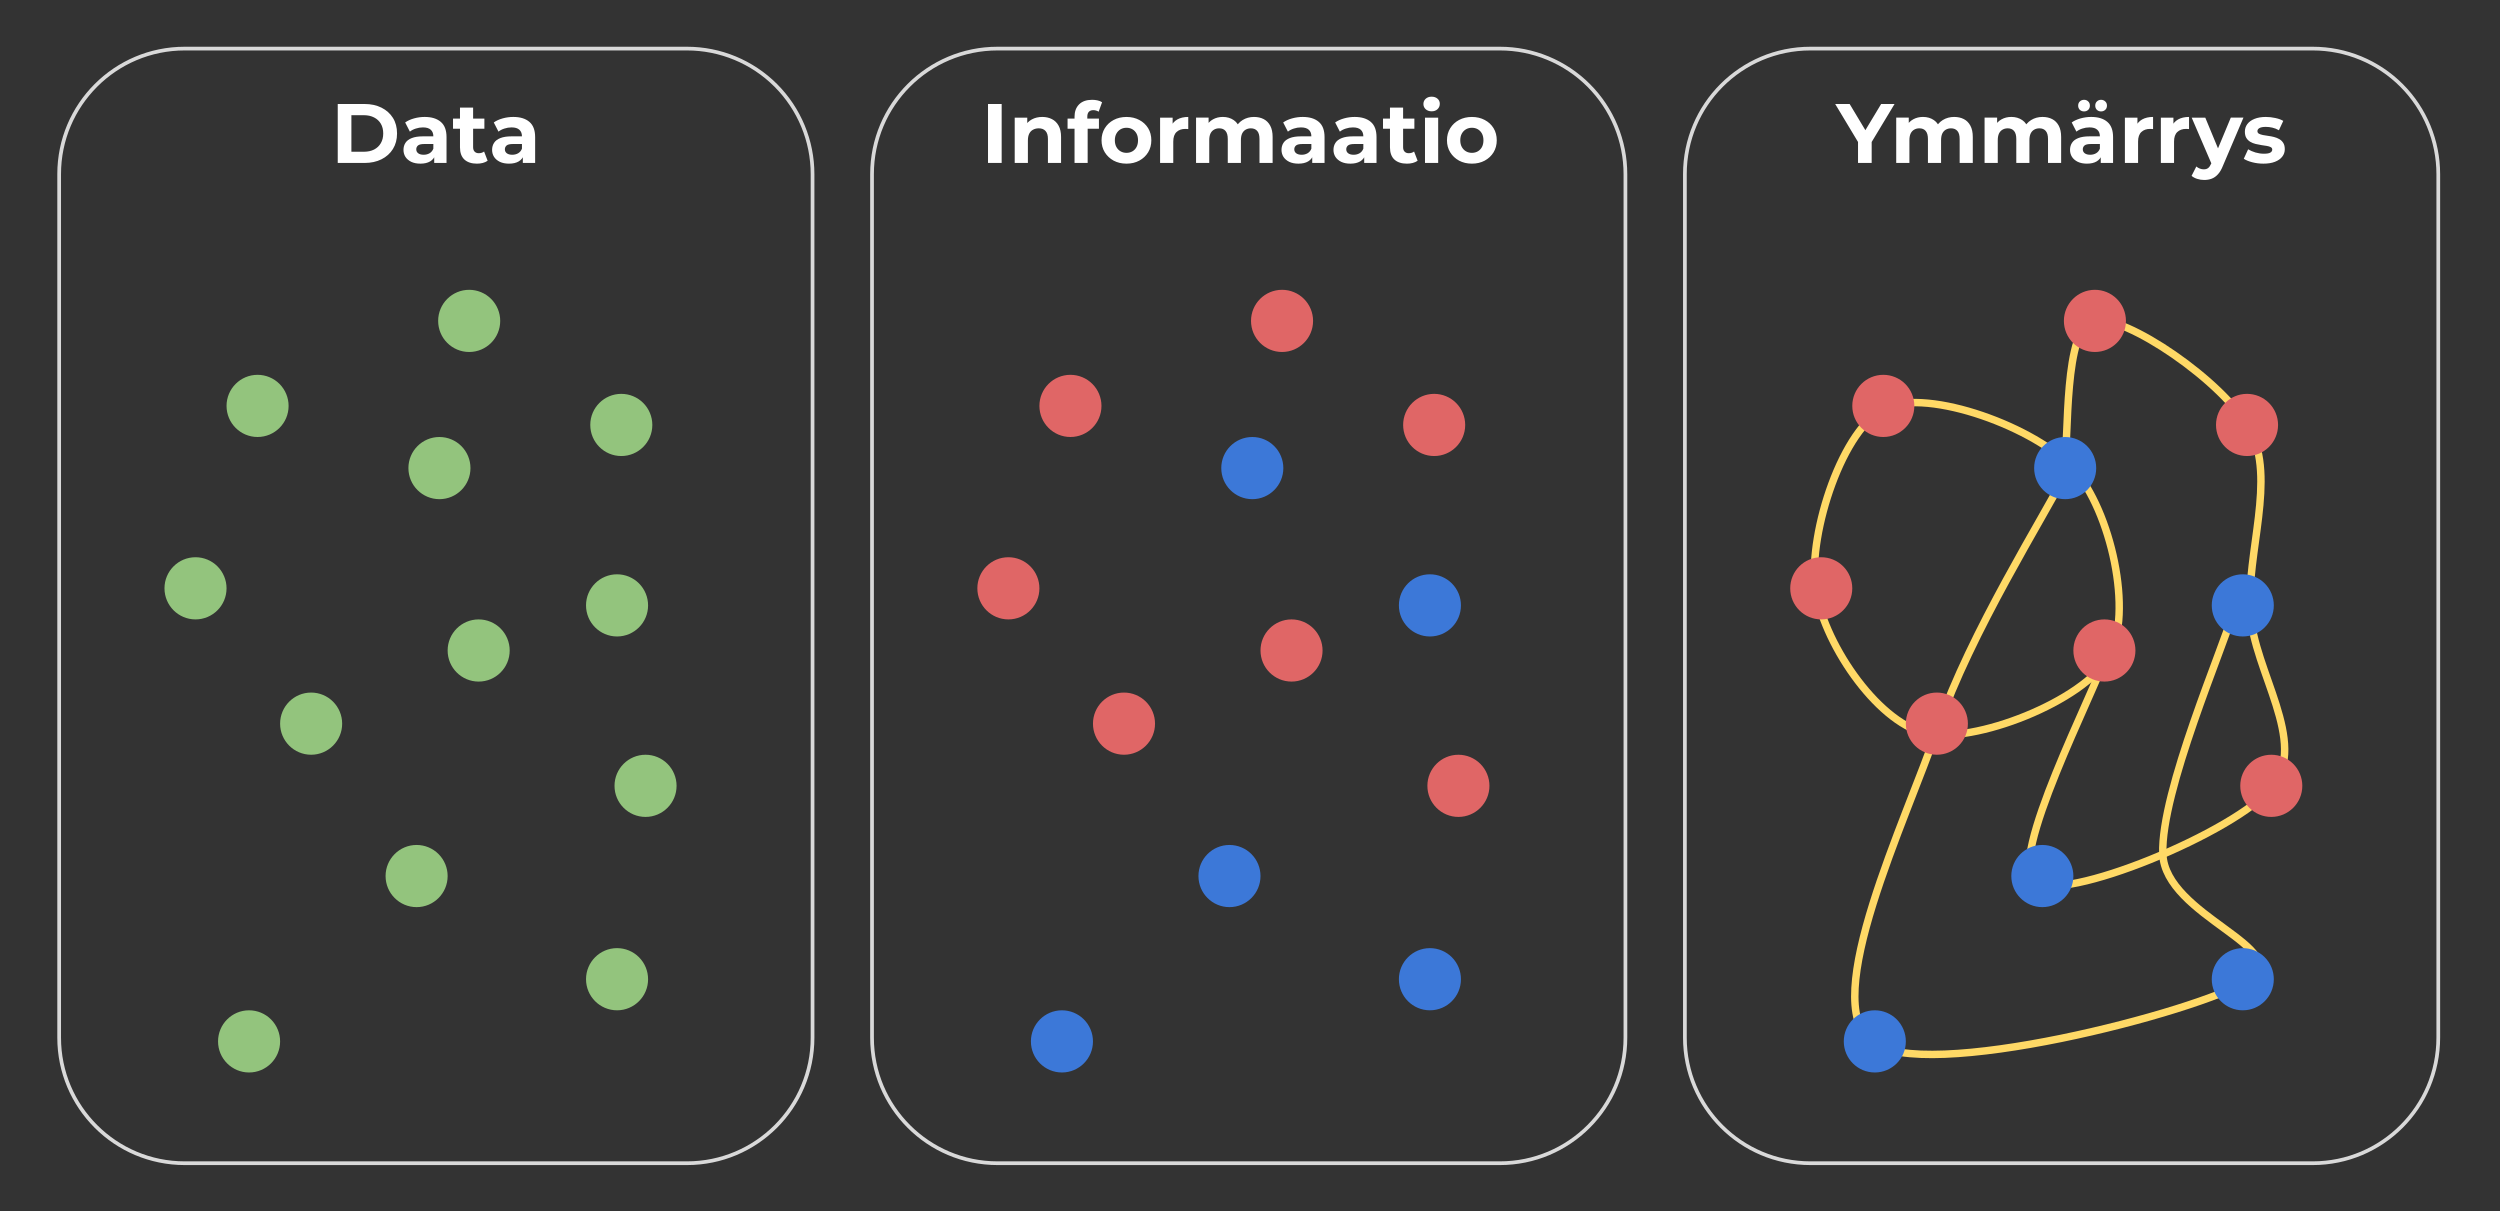 <svg version="1.1" viewBox="0.0 0.0 672.451 325.858" fill="none" stroke="none" stroke-linecap="square" stroke-miterlimit="10" xmlns:xlink="http://www.w3.org/1999/xlink" xmlns="http://www.w3.org/2000/svg"><rect x="0.0" y="0.0" width="672.451" height="325.858" fill="#333333" stroke="none"/><clipPath id="p.0"><path d="m0 0l672.451 0l0 325.858l-672.451 0l0 -325.858z" clip-rule="nonzero"/></clipPath><g clip-path="url(#p.0)"><path fill="#000000" fill-opacity="0.0" d="m0 0l672.451 0l0 325.858l-672.451 0z" fill-rule="evenodd"/><path fill="#000000" fill-opacity="0.0" d="m15.912 46.846l0 0c0 -18.653 15.122 -33.775 33.775 -33.775l135.096 0l0 0c8.958 0 17.548 3.558 23.882 9.892c6.334 6.334 9.892 14.925 9.892 23.883l0 232.261c0 18.653 -15.122 33.775 -33.775 33.775l-135.096 0c-18.653 0 -33.775 -15.122 -33.775 -33.775z" fill-rule="evenodd"/><path stroke="#d9d9d9" stroke-width="1.0" stroke-linejoin="round" stroke-linecap="butt" d="m15.912 46.846l0 0c0 -18.653 15.122 -33.775 33.775 -33.775l135.096 0l0 0c8.958 0 17.548 3.558 23.882 9.892c6.334 6.334 9.892 14.925 9.892 23.883l0 232.261c0 18.653 -15.122 33.775 -33.775 33.775l-135.096 0c-18.653 0 -33.775 -15.122 -33.775 -33.775z" fill-rule="evenodd"/><path fill="#000000" fill-opacity="0.0" d="m15.912 13.071l202.646 0l0 46.866l-202.646 0z" fill-rule="evenodd"/><path fill="#ffffff" d="m90.846 43.831l0 -15.859l7.203 0q2.594 0 4.562 0.984q1.969 0.984 3.078 2.75q1.109 1.766 1.109 4.203q0 2.391 -1.109 4.172q-1.109 1.781 -3.078 2.766q-1.969 0.984 -4.562 0.984l-7.203 0zm3.672 -3.016l3.359 0q1.578 0 2.75 -0.594q1.172 -0.609 1.812 -1.719q0.641 -1.109 0.641 -2.594q0 -1.531 -0.641 -2.625q-0.641 -1.094 -1.812 -1.688q-1.172 -0.609 -2.75 -0.609l-3.359 0l0 9.828zm22.277 3.016l0 -2.375l-0.234 -0.531l0 -4.25q0 -1.141 -0.688 -1.766q-0.688 -0.641 -2.109 -0.641q-0.984 0 -1.922 0.312q-0.938 0.297 -1.594 0.828l-1.266 -2.469q0.984 -0.703 2.391 -1.094q1.406 -0.391 2.859 -0.391q2.781 0 4.328 1.328q1.547 1.312 1.547 4.094l0 6.953l-3.312 0zm-3.719 0.188q-1.422 0 -2.453 -0.484q-1.016 -0.5 -1.562 -1.328q-0.531 -0.844 -0.531 -1.891q0 -1.078 0.531 -1.891q0.531 -0.828 1.688 -1.281q1.156 -0.469 3.016 -0.469l3.234 0l0 2.062l-2.859 0q-1.25 0 -1.719 0.406q-0.453 0.406 -0.453 1.016q0 0.688 0.531 1.078q0.531 0.391 1.469 0.391q0.875 0 1.578 -0.406q0.703 -0.422 1.016 -1.234l0.547 1.625q-0.375 1.172 -1.406 1.797q-1.016 0.609 -2.625 0.609zm15.198 0q-2.141 0 -3.344 -1.094q-1.203 -1.109 -1.203 -3.281l0 -10.703l3.531 0l0 10.656q0 0.766 0.406 1.188q0.406 0.422 1.109 0.422q0.844 0 1.438 -0.453l0.953 2.484q-0.547 0.391 -1.312 0.594q-0.75 0.188 -1.578 0.188zm-6.422 -9.391l0 -2.719l8.438 0l0 2.719l-8.438 0zm18.777 9.203l0 -2.375l-0.234 -0.531l0 -4.25q0 -1.141 -0.688 -1.766q-0.688 -0.641 -2.109 -0.641q-0.984 0 -1.922 0.312q-0.938 0.297 -1.594 0.828l-1.266 -2.469q0.984 -0.703 2.391 -1.094q1.406 -0.391 2.859 -0.391q2.781 0 4.328 1.328q1.547 1.312 1.547 4.094l0 6.953l-3.312 0zm-3.719 0.188q-1.422 0 -2.453 -0.484q-1.016 -0.5 -1.562 -1.328q-0.531 -0.844 -0.531 -1.891q0 -1.078 0.531 -1.891q0.531 -0.828 1.688 -1.281q1.156 -0.469 3.016 -0.469l3.234 0l0 2.062l-2.859 0q-1.25 0 -1.719 0.406q-0.453 0.406 -0.453 1.016q0 0.688 0.531 1.078q0.531 0.391 1.469 0.391q0.875 0 1.578 -0.406q0.703 -0.422 1.016 -1.234l0.547 1.625q-0.375 1.172 -1.406 1.797q-1.016 0.609 -2.625 0.609z" fill-rule="nonzero"/><path fill="#93c47d" d="m60.936 109.181l0 0c0 -4.618 3.737 -8.362 8.346 -8.362l0 0c2.214 0 4.337 0.881 5.902 2.449c1.565 1.568 2.445 3.695 2.445 5.913l0 0c0 4.618 -3.737 8.362 -8.346 8.362l0 0c-4.61 0 -8.346 -3.744 -8.346 -8.362z" fill-rule="evenodd"/><path fill="#93c47d" d="m44.243 158.247l0 0c0 -4.618 3.737 -8.362 8.346 -8.362l0 0c2.214 0 4.337 0.881 5.902 2.449c1.565 1.568 2.445 3.695 2.445 5.913l0 0c0 4.618 -3.737 8.362 -8.346 8.362l0 0c-4.61 0 -8.346 -3.744 -8.346 -8.362z" fill-rule="evenodd"/><path fill="#93c47d" d="m109.854 125.906l0 0c0 -4.618 3.737 -8.362 8.346 -8.362l0 0c2.214 0 4.337 0.881 5.902 2.449c1.565 1.568 2.445 3.695 2.445 5.913l0 0c0 4.618 -3.737 8.362 -8.346 8.362l0 0c-4.61 0 -8.346 -3.744 -8.346 -8.362z" fill-rule="evenodd"/><path fill="#93c47d" d="m103.713 235.638l0 0c0 -4.618 3.737 -8.362 8.346 -8.362l0 0c2.214 0 4.337 0.881 5.902 2.449c1.565 1.568 2.445 3.695 2.445 5.913l0 0c0 4.618 -3.737 8.362 -8.346 8.362l0 0c-4.61 0 -8.346 -3.744 -8.346 -8.362z" fill-rule="evenodd"/><path fill="#93c47d" d="m58.65 280.115l0 0c0 -4.618 3.737 -8.362 8.346 -8.362l0 0c2.214 0 4.337 0.881 5.902 2.449c1.565 1.568 2.445 3.695 2.445 5.913l0 0c0 4.618 -3.737 8.362 -8.346 8.362l0 0c-4.61 0 -8.346 -3.744 -8.346 -8.362z" fill-rule="evenodd"/><path fill="#93c47d" d="m120.406 174.971l0 0c0 -4.618 3.737 -8.362 8.346 -8.362l0 0c2.214 0 4.337 0.881 5.902 2.449c1.565 1.568 2.445 3.695 2.445 5.913l0 0c0 4.618 -3.737 8.362 -8.346 8.362l0 0c-4.61 0 -8.346 -3.744 -8.346 -8.362z" fill-rule="evenodd"/><path fill="#93c47d" d="m158.772 114.302l0 0c0 -4.618 3.737 -8.362 8.346 -8.362l0 0c2.214 0 4.337 0.881 5.902 2.449c1.565 1.568 2.445 3.695 2.445 5.913l0 0c0 4.618 -3.737 8.362 -8.346 8.362l0 0c-4.61 0 -8.346 -3.744 -8.346 -8.362z" fill-rule="evenodd"/><path fill="#93c47d" d="m157.629 263.391l0 0c0 -4.618 3.737 -8.362 8.346 -8.362l0 0c2.214 0 4.337 0.881 5.902 2.449c1.565 1.568 2.445 3.695 2.445 5.913l0 0c0 4.618 -3.737 8.362 -8.346 8.362l0 0c-4.61 0 -8.346 -3.744 -8.346 -8.362z" fill-rule="evenodd"/><path fill="#93c47d" d="m75.343 194.647l0 0c0 -4.618 3.737 -8.362 8.346 -8.362l0 0c2.214 0 4.337 0.881 5.902 2.449c1.565 1.568 2.445 3.695 2.445 5.913l0 0c0 4.618 -3.737 8.362 -8.346 8.362l0 0c-4.61 0 -8.346 -3.744 -8.346 -8.362z" fill-rule="evenodd"/><path fill="#93c47d" d="m165.293 211.373l0 0c0 -4.618 3.737 -8.362 8.346 -8.362l0 0c2.214 0 4.337 0.881 5.902 2.449c1.565 1.568 2.445 3.695 2.445 5.913l0 0c0 4.618 -3.737 8.362 -8.346 8.362l0 0c-4.61 0 -8.346 -3.744 -8.346 -8.362z" fill-rule="evenodd"/><path fill="#93c47d" d="m157.629 162.837l0 0c0 -4.618 3.737 -8.362 8.346 -8.362l0 0c2.214 0 4.337 0.881 5.902 2.449c1.565 1.568 2.445 3.695 2.445 5.913l0 0c0 4.618 -3.737 8.362 -8.346 8.362l0 0c-4.61 0 -8.346 -3.744 -8.346 -8.362z" fill-rule="evenodd"/><path fill="#93c47d" d="m117.854 86.315l0 0c0 -4.618 3.737 -8.362 8.346 -8.362l0 0c2.214 0 4.337 0.881 5.902 2.449c1.565 1.568 2.445 3.695 2.445 5.913l0 0c0 4.618 -3.737 8.362 -8.346 8.362l0 0c-4.61 0 -8.346 -3.744 -8.346 -8.362z" fill-rule="evenodd"/><path fill="#000000" fill-opacity="0.0" d="m234.558 46.846l0 0c0 -18.653 15.122 -33.775 33.775 -33.775l135.096 0l0 0c8.958 0 17.548 3.558 23.882 9.892c6.334 6.334 9.892 14.925 9.892 23.883l0 232.261c0 18.653 -15.122 33.775 -33.775 33.775l-135.096 0c-18.653 0 -33.775 -15.122 -33.775 -33.775z" fill-rule="evenodd"/><path stroke="#d9d9d9" stroke-width="1.0" stroke-linejoin="round" stroke-linecap="butt" d="m234.558 46.846l0 0c0 -18.653 15.122 -33.775 33.775 -33.775l135.096 0l0 0c8.958 0 17.548 3.558 23.882 9.892c6.334 6.334 9.892 14.925 9.892 23.883l0 232.261c0 18.653 -15.122 33.775 -33.775 33.775l-135.096 0c-18.653 0 -33.775 -15.122 -33.775 -33.775z" fill-rule="evenodd"/><path fill="#000000" fill-opacity="0.0" d="m234.558 13.071l202.646 0l0 46.866l-202.646 0z" fill-rule="evenodd"/><path fill="#ffffff" d="m265.756 43.831l0 -15.859l3.672 0l0 15.859l-3.672 0zm14.603 -12.375q1.438 0 2.578 0.578q1.156 0.578 1.812 1.781q0.656 1.188 0.656 3.031l0 6.984l-3.531 0l0 -6.438q0 -1.469 -0.656 -2.172q-0.641 -0.703 -1.812 -0.703q-0.844 0 -1.516 0.359q-0.672 0.344 -1.047 1.078q-0.359 0.719 -0.359 1.844l0 6.031l-3.547 0l0 -12.188l3.375 0l0 3.375l-0.625 -1.016q0.656 -1.234 1.875 -1.891q1.219 -0.656 2.797 -0.656zm8.671 12.375l0 -12.453q0 -2.062 1.219 -3.297q1.234 -1.234 3.5 -1.234q0.766 0 1.469 0.156q0.719 0.156 1.219 0.5l-0.922 2.547q-0.297 -0.203 -0.672 -0.312q-0.359 -0.109 -0.766 -0.109q-0.766 0 -1.188 0.438q-0.422 0.438 -0.422 1.328l0 1.125l0.094 1.531l0 9.781l-3.531 0zm-1.875 -9.203l0 -2.719l8.438 0l0 2.719l-8.438 0zm15.859 9.391q-1.953 0 -3.469 -0.812q-1.5 -0.828 -2.375 -2.234q-0.875 -1.422 -0.875 -3.234q0 -1.828 0.875 -3.25q0.875 -1.422 2.375 -2.219q1.516 -0.812 3.469 -0.812q1.922 0 3.438 0.812q1.516 0.797 2.375 2.203q0.859 1.406 0.859 3.266q0 1.812 -0.859 3.234q-0.859 1.406 -2.375 2.234q-1.516 0.812 -3.438 0.812zm0 -2.906q0.875 0 1.578 -0.406q0.703 -0.406 1.109 -1.156q0.406 -0.766 0.406 -1.812q0 -1.062 -0.406 -1.812q-0.406 -0.75 -1.109 -1.156q-0.703 -0.406 -1.578 -0.406q-0.891 0 -1.594 0.406q-0.703 0.406 -1.125 1.156q-0.422 0.75 -0.422 1.812q0 1.047 0.422 1.812q0.422 0.75 1.125 1.156q0.703 0.406 1.594 0.406zm9.027 2.719l0 -12.188l3.375 0l0 3.438l-0.469 -0.984q0.547 -1.297 1.734 -1.969q1.203 -0.672 2.938 -0.672l0 3.266q-0.234 -0.016 -0.422 -0.031q-0.172 -0.016 -0.375 -0.016q-1.453 0 -2.344 0.828q-0.891 0.828 -0.891 2.578l0 5.75l-3.547 0zm25.284 -12.375q1.453 0 2.578 0.578q1.125 0.578 1.766 1.781q0.641 1.188 0.641 3.031l0 6.984l-3.531 0l0 -6.438q0 -1.469 -0.609 -2.172q-0.609 -0.703 -1.719 -0.703q-0.766 0 -1.391 0.359q-0.609 0.344 -0.953 1.047q-0.328 0.703 -0.328 1.797l0 6.109l-3.531 0l0 -6.438q0 -1.469 -0.609 -2.172q-0.594 -0.703 -1.703 -0.703q-0.781 0 -1.391 0.359q-0.609 0.344 -0.953 1.047q-0.328 0.703 -0.328 1.797l0 6.109l-3.547 0l0 -12.188l3.375 0l0 3.328l-0.625 -0.969q0.625 -1.25 1.797 -1.891q1.172 -0.656 2.656 -0.656q1.688 0 2.938 0.859q1.266 0.844 1.672 2.594l-1.25 -0.344q0.609 -1.422 1.953 -2.266q1.359 -0.844 3.094 -0.844zm15.641 12.375l0 -2.375l-0.234 -0.531l0 -4.25q0 -1.141 -0.688 -1.766q-0.688 -0.641 -2.109 -0.641q-0.984 0 -1.922 0.312q-0.938 0.297 -1.594 0.828l-1.266 -2.469q0.984 -0.703 2.391 -1.094q1.406 -0.391 2.859 -0.391q2.781 0 4.328 1.328q1.547 1.312 1.547 4.094l0 6.953l-3.312 0zm-3.719 0.188q-1.422 0 -2.453 -0.484q-1.016 -0.5 -1.562 -1.328q-0.531 -0.844 -0.531 -1.891q0 -1.078 0.531 -1.891q0.531 -0.828 1.688 -1.281q1.156 -0.469 3.016 -0.469l3.234 0l0 2.062l-2.859 0q-1.25 0 -1.719 0.406q-0.453 0.406 -0.453 1.016q0 0.688 0.531 1.078q0.531 0.391 1.469 0.391q0.875 0 1.578 -0.406q0.703 -0.422 1.016 -1.234l0.547 1.625q-0.375 1.172 -1.406 1.797q-1.016 0.609 -2.625 0.609zm17.698 -0.188l0 -2.375l-0.234 -0.531l0 -4.25q0 -1.141 -0.688 -1.766q-0.688 -0.641 -2.109 -0.641q-0.984 0 -1.922 0.312q-0.938 0.297 -1.594 0.828l-1.266 -2.469q0.984 -0.703 2.391 -1.094q1.406 -0.391 2.859 -0.391q2.781 0 4.328 1.328q1.547 1.312 1.547 4.094l0 6.953l-3.312 0zm-3.719 0.188q-1.422 0 -2.453 -0.484q-1.016 -0.5 -1.562 -1.328q-0.531 -0.844 -0.531 -1.891q0 -1.078 0.531 -1.891q0.531 -0.828 1.688 -1.281q1.156 -0.469 3.016 -0.469l3.234 0l0 2.062l-2.859 0q-1.25 0 -1.719 0.406q-0.453 0.406 -0.453 1.016q0 0.688 0.531 1.078q0.531 0.391 1.469 0.391q0.875 0 1.578 -0.406q0.703 -0.422 1.016 -1.234l0.547 1.625q-0.375 1.172 -1.406 1.797q-1.016 0.609 -2.625 0.609zm15.198 0q-2.141 0 -3.344 -1.094q-1.203 -1.109 -1.203 -3.281l0 -10.703l3.531 0l0 10.656q0 0.766 0.406 1.188q0.406 0.422 1.109 0.422q0.844 0 1.438 -0.453l0.953 2.484q-0.547 0.391 -1.312 0.594q-0.75 0.188 -1.578 0.188zm-6.422 -9.391l0 -2.719l8.438 0l0 2.719l-8.438 0zm11.293 9.203l0 -12.188l3.547 0l0 12.188l-3.547 0zm1.781 -13.891q-0.969 0 -1.594 -0.562q-0.609 -0.562 -0.609 -1.406q0 -0.844 0.609 -1.406q0.625 -0.562 1.594 -0.562q0.969 0 1.578 0.531q0.625 0.531 0.625 1.375q0 0.875 -0.609 1.453q-0.594 0.578 -1.594 0.578zm10.851 14.078q-1.953 0 -3.469 -0.812q-1.5 -0.828 -2.375 -2.234q-0.875 -1.422 -0.875 -3.234q0 -1.828 0.875 -3.25q0.875 -1.422 2.375 -2.219q1.516 -0.812 3.469 -0.812q1.922 0 3.438 0.812q1.516 0.797 2.375 2.203q0.859 1.406 0.859 3.266q0 1.812 -0.859 3.234q-0.859 1.406 -2.375 2.234q-1.516 0.812 -3.438 0.812zm0 -2.906q0.875 0 1.578 -0.406q0.703 -0.406 1.109 -1.156q0.406 -0.766 0.406 -1.812q0 -1.062 -0.406 -1.812q-0.406 -0.75 -1.109 -1.156q-0.703 -0.406 -1.578 -0.406q-0.891 0 -1.594 0.406q-0.703 0.406 -1.125 1.156q-0.422 0.75 -0.422 1.812q0 1.047 0.422 1.812q0.422 0.75 1.125 1.156q0.703 0.406 1.594 0.406z" fill-rule="nonzero"/><path fill="#e06666" d="m279.581 109.181l0 0c0 -4.618 3.737 -8.362 8.346 -8.362l0 0c2.214 0 4.337 0.881 5.902 2.449c1.565 1.568 2.445 3.695 2.445 5.913l0 0c0 4.618 -3.737 8.362 -8.346 8.362l0 0c-4.61 0 -8.346 -3.744 -8.346 -8.362z" fill-rule="evenodd"/><path fill="#e06666" d="m262.888 158.247l0 0c0 -4.618 3.737 -8.362 8.346 -8.362l0 0c2.214 0 4.337 0.881 5.902 2.449c1.565 1.568 2.445 3.695 2.445 5.913l0 0c0 4.618 -3.737 8.362 -8.346 8.362l0 0c-4.61 0 -8.346 -3.744 -8.346 -8.362z" fill-rule="evenodd"/><path fill="#3c78d8" d="m328.5 125.906l0 0c0 -4.618 3.737 -8.362 8.346 -8.362l0 0c2.214 0 4.337 0.881 5.902 2.449c1.565 1.568 2.445 3.695 2.445 5.913l0 0c0 4.618 -3.737 8.362 -8.346 8.362l0 0c-4.61 0 -8.346 -3.744 -8.346 -8.362z" fill-rule="evenodd"/><path fill="#3c78d8" d="m322.358 235.638l0 0c0 -4.618 3.737 -8.362 8.346 -8.362l0 0c2.214 0 4.337 0.881 5.902 2.449c1.565 1.568 2.445 3.695 2.445 5.913l0 0c0 4.618 -3.737 8.362 -8.346 8.362l0 0c-4.61 0 -8.346 -3.744 -8.346 -8.362z" fill-rule="evenodd"/><path fill="#3c78d8" d="m277.295 280.115l0 0c0 -4.618 3.737 -8.362 8.346 -8.362l0 0c2.214 0 4.337 0.881 5.902 2.449c1.565 1.568 2.445 3.695 2.445 5.913l0 0c0 4.618 -3.737 8.362 -8.346 8.362l0 0c-4.61 0 -8.346 -3.744 -8.346 -8.362z" fill-rule="evenodd"/><path fill="#e06666" d="m339.051 174.971l0 0c0 -4.618 3.737 -8.362 8.346 -8.362l0 0c2.214 0 4.337 0.881 5.902 2.449c1.565 1.568 2.445 3.695 2.445 5.913l0 0c0 4.618 -3.737 8.362 -8.346 8.362l0 0c-4.61 0 -8.346 -3.744 -8.346 -8.362z" fill-rule="evenodd"/><path fill="#e06666" d="m377.417 114.302l0 0c0 -4.618 3.737 -8.362 8.346 -8.362l0 0c2.214 0 4.337 0.881 5.902 2.449c1.565 1.568 2.445 3.695 2.445 5.913l0 0c0 4.618 -3.737 8.362 -8.346 8.362l0 0c-4.61 0 -8.346 -3.744 -8.346 -8.362z" fill-rule="evenodd"/><path fill="#3c78d8" d="m376.274 263.391l0 0c0 -4.618 3.737 -8.362 8.346 -8.362l0 0c2.214 0 4.337 0.881 5.902 2.449c1.565 1.568 2.445 3.695 2.445 5.913l0 0c0 4.618 -3.737 8.362 -8.346 8.362l0 0c-4.61 0 -8.346 -3.744 -8.346 -8.362z" fill-rule="evenodd"/><path fill="#e06666" d="m293.988 194.647l0 0c0 -4.618 3.737 -8.362 8.346 -8.362l0 0c2.214 0 4.337 0.881 5.902 2.449c1.565 1.568 2.445 3.695 2.445 5.913l0 0c0 4.618 -3.737 8.362 -8.346 8.362l0 0c-4.61 0 -8.346 -3.744 -8.346 -8.362z" fill-rule="evenodd"/><path fill="#e06666" d="m383.938 211.373l0 0c0 -4.618 3.737 -8.362 8.346 -8.362l0 0c2.214 0 4.337 0.881 5.902 2.449c1.565 1.568 2.445 3.695 2.445 5.913l0 0c0 4.618 -3.737 8.362 -8.346 8.362l0 0c-4.61 0 -8.346 -3.744 -8.346 -8.362z" fill-rule="evenodd"/><path fill="#3c78d8" d="m376.274 162.837l0 0c0 -4.618 3.737 -8.362 8.346 -8.362l0 0c2.214 0 4.337 0.881 5.902 2.449c1.565 1.568 2.445 3.695 2.445 5.913l0 0c0 4.618 -3.737 8.362 -8.346 8.362l0 0c-4.61 0 -8.346 -3.744 -8.346 -8.362z" fill-rule="evenodd"/><path fill="#e06666" d="m336.5 86.315l0 0c0 -4.618 3.737 -8.362 8.346 -8.362l0 0c2.214 0 4.337 0.881 5.902 2.449c1.565 1.568 2.445 3.695 2.445 5.913l0 0c0 4.618 -3.737 8.362 -8.346 8.362l0 0c-4.61 0 -8.346 -3.744 -8.346 -8.362z" fill-rule="evenodd"/><path fill="#000000" fill-opacity="0.0" d="m453.203 46.846l0 0c0 -18.653 15.122 -33.775 33.775 -33.775l135.096 0l0 0c8.958 0 17.548 3.558 23.882 9.892c6.334 6.334 9.892 14.925 9.892 23.883l0 232.261c0 18.653 -15.122 33.775 -33.775 33.775l-135.096 0c-18.653 0 -33.775 -15.122 -33.775 -33.775z" fill-rule="evenodd"/><path stroke="#d9d9d9" stroke-width="1.0" stroke-linejoin="round" stroke-linecap="butt" d="m453.203 46.846l0 0c0 -18.653 15.122 -33.775 33.775 -33.775l135.096 0l0 0c8.958 0 17.548 3.558 23.882 9.892c6.334 6.334 9.892 14.925 9.892 23.883l0 232.261c0 18.653 -15.122 33.775 -33.775 33.775l-135.096 0c-18.653 0 -33.775 -15.122 -33.775 -33.775z" fill-rule="evenodd"/><path fill="#000000" fill-opacity="0.0" d="m555.752 127.168c-5.75 11.417 -25.751 43.001 -34.501 68.501c-8.75 25.5 -31.917 73.165 -18 84.499c13.917 11.333 88.418 -8.082 101.501 -16.499c13.084 -8.416 -22.416 -17.25 -23.0 -34c-0.584 -16.75 16.249 -55.418 19.499 -66.501" fill-rule="evenodd"/><path stroke="#ffd966" stroke-width="2.0" stroke-linejoin="round" stroke-linecap="butt" d="m555.752 127.168c-5.75 11.417 -25.751 43.001 -34.501 68.501c-8.75 25.5 -31.917 73.165 -18 84.499c13.917 11.333 88.418 -8.082 101.501 -16.499c13.084 -8.416 -22.416 -17.25 -23.0 -34c-0.584 -16.75 16.249 -55.418 19.499 -66.501" fill-rule="evenodd"/><path fill="#000000" fill-opacity="0.0" d="m507.251 109.67c11.584 -5.25 40.501 5.332 50.501 16.499c10.0 11.167 16.165 38.668 9.499 50.501c-6.667 11.833 -36.332 23.665 -49.499 20.499c-13.167 -3.167 -27.751 -24.916 -29.501 -39.499c-1.75 -14.583 7.416 -42.75 19.0 -48.0z" fill-rule="evenodd"/><path stroke="#ffd966" stroke-width="2.0" stroke-linejoin="round" stroke-linecap="butt" d="m507.251 109.67c11.584 -5.25 40.501 5.332 50.501 16.499c10.0 11.167 16.165 38.668 9.499 50.501c-6.667 11.833 -36.332 23.665 -49.499 20.499c-13.167 -3.167 -27.751 -24.916 -29.501 -39.499c-1.75 -14.583 7.416 -42.75 19.0 -48.0z" fill-rule="evenodd"/><path fill="#000000" fill-opacity="0.0" d="m555.25 125.167c1.333 -6.5 -0.333 -37.417 8.0 -39.0c8.333 -1.583 35.0 16.418 42.0 29.501c7.0 13.084 -1.0 33 0 49c1.0 16.0 15.667 34.917 6.0 47.0c-9.667 12.083 -56.584 31.499 -64.0 25.499c-7.416 -6.0 16.251 -51.249 19.501 -61.499" fill-rule="evenodd"/><path stroke="#ffd966" stroke-width="2.0" stroke-linejoin="round" stroke-linecap="butt" d="m555.25 125.167c1.333 -6.5 -0.333 -37.417 8.0 -39.0c8.333 -1.583 35.0 16.418 42.0 29.501c7.0 13.084 -1.0 33 0 49c1.0 16.0 15.667 34.917 6.0 47.0c-9.667 12.083 -56.584 31.499 -64.0 25.499c-7.416 -6.0 16.251 -51.249 19.501 -61.499" fill-rule="evenodd"/><path fill="#000000" fill-opacity="0.0" d="m453.203 13.071l202.646 0l0 46.866l-202.646 0z" fill-rule="evenodd"/><path fill="#ffffff" d="m499.772 43.831l0 -6.484l0.828 2.219l-6.969 -11.594l3.891 0l5.344 8.906l-2.234 0l5.359 -8.906l3.609 0l-6.984 11.594l0.828 -2.219l0 6.484l-3.672 0zm25.883 -12.375q1.453 0 2.578 0.578q1.125 0.578 1.766 1.781q0.641 1.188 0.641 3.031l0 6.984l-3.531 0l0 -6.438q0 -1.469 -0.609 -2.172q-0.609 -0.703 -1.719 -0.703q-0.766 0 -1.391 0.359q-0.609 0.344 -0.953 1.047q-0.328 0.703 -0.328 1.797l0 6.109l-3.531 0l0 -6.438q0 -1.469 -0.609 -2.172q-0.594 -0.703 -1.703 -0.703q-0.781 0 -1.391 0.359q-0.609 0.344 -0.953 1.047q-0.328 0.703 -0.328 1.797l0 6.109l-3.547 0l0 -12.188l3.375 0l0 3.328l-0.625 -0.969q0.625 -1.25 1.797 -1.891q1.172 -0.656 2.656 -0.656q1.688 0 2.938 0.859q1.266 0.844 1.672 2.594l-1.25 -0.344q0.609 -1.422 1.953 -2.266q1.359 -0.844 3.094 -0.844zm23.766 0q1.453 0 2.578 0.578q1.125 0.578 1.766 1.781q0.641 1.188 0.641 3.031l0 6.984l-3.531 0l0 -6.438q0 -1.469 -0.609 -2.172q-0.609 -0.703 -1.719 -0.703q-0.766 0 -1.391 0.359q-0.609 0.344 -0.953 1.047q-0.328 0.703 -0.328 1.797l0 6.109l-3.531 0l0 -6.438q0 -1.469 -0.609 -2.172q-0.594 -0.703 -1.703 -0.703q-0.781 0 -1.391 0.359q-0.609 0.344 -0.953 1.047q-0.328 0.703 -0.328 1.797l0 6.109l-3.547 0l0 -12.188l3.375 0l0 3.328l-0.625 -0.969q0.625 -1.25 1.797 -1.891q1.172 -0.656 2.656 -0.656q1.688 0 2.938 0.859q1.266 0.844 1.672 2.594l-1.25 -0.344q0.609 -1.422 1.953 -2.266q1.359 -0.844 3.094 -0.844zm15.641 12.375l0 -2.375l-0.234 -0.531l0 -4.25q0 -1.141 -0.688 -1.766q-0.688 -0.641 -2.109 -0.641q-0.984 0 -1.922 0.312q-0.938 0.297 -1.594 0.828l-1.266 -2.469q0.984 -0.703 2.391 -1.094q1.406 -0.391 2.859 -0.391q2.781 0 4.328 1.328q1.547 1.312 1.547 4.094l0 6.953l-3.312 0zm-3.719 0.188q-1.422 0 -2.453 -0.484q-1.016 -0.5 -1.562 -1.328q-0.531 -0.844 -0.531 -1.891q0 -1.078 0.531 -1.891q0.531 -0.828 1.688 -1.281q1.156 -0.469 3.016 -0.469l3.234 0l0 2.062l-2.859 0q-1.25 0 -1.719 0.406q-0.453 0.406 -0.453 1.016q0 0.688 0.531 1.078q0.531 0.391 1.469 0.391q0.875 0 1.578 -0.406q0.703 -0.422 1.016 -1.234l0.547 1.625q-0.375 1.172 -1.406 1.797q-1.016 0.609 -2.625 0.609zm3.797 -14.047q-0.656 0 -1.109 -0.422q-0.453 -0.438 -0.453 -1.141q0 -0.703 0.453 -1.125q0.453 -0.438 1.109 -0.438q0.656 0 1.125 0.438q0.469 0.422 0.469 1.125q0 0.703 -0.469 1.141q-0.469 0.422 -1.125 0.422zm-4.562 0q-0.672 0 -1.141 -0.422q-0.453 -0.438 -0.453 -1.141q0 -0.703 0.453 -1.125q0.469 -0.438 1.141 -0.438q0.656 0 1.109 0.438q0.453 0.422 0.453 1.125q0 0.703 -0.453 1.141q-0.453 0.422 -1.109 0.422zm10.979 13.859l0 -12.188l3.375 0l0 3.438l-0.469 -0.984q0.547 -1.297 1.734 -1.969q1.203 -0.672 2.938 -0.672l0 3.266q-0.234 -0.016 -0.422 -0.031q-0.172 -0.016 -0.375 -0.016q-1.453 0 -2.344 0.828q-0.891 0.828 -0.891 2.578l0 5.75l-3.547 0zm9.674 0l0 -12.188l3.375 0l0 3.438l-0.469 -0.984q0.547 -1.297 1.734 -1.969q1.203 -0.672 2.938 -0.672l0 3.266q-0.234 -0.016 -0.422 -0.031q-0.172 -0.016 -0.375 -0.016q-1.453 0 -2.344 0.828q-0.891 0.828 -0.891 2.578l0 5.75l-3.547 0zm11.652 4.578q-0.953 0 -1.891 -0.297q-0.922 -0.297 -1.5 -0.812l1.281 -2.516q0.406 0.359 0.938 0.562q0.531 0.203 1.062 0.203q0.75 0 1.188 -0.359q0.438 -0.344 0.797 -1.156l0.641 -1.5l0.266 -0.375l4.375 -10.516l3.406 0l-5.516 12.938q-0.578 1.469 -1.344 2.297q-0.766 0.844 -1.688 1.188q-0.906 0.344 -2.016 0.344zm2.078 -4.109l-5.438 -12.656l3.656 0l4.219 10.188l-2.438 2.469zm13.851 -0.281q-1.562 0 -3.0 -0.375q-1.438 -0.375 -2.281 -0.938l1.172 -2.547q0.844 0.516 1.984 0.859q1.141 0.328 2.266 0.328q1.219 0 1.719 -0.297q0.516 -0.297 0.516 -0.828q0 -0.422 -0.406 -0.641q-0.391 -0.219 -1.047 -0.328q-0.656 -0.109 -1.438 -0.219q-0.781 -0.125 -1.578 -0.312q-0.781 -0.188 -1.438 -0.578q-0.656 -0.391 -1.062 -1.047q-0.391 -0.656 -0.391 -1.688q0 -1.156 0.656 -2.031q0.672 -0.891 1.938 -1.406q1.281 -0.516 3.047 -0.516q1.25 0 2.531 0.281q1.297 0.266 2.156 0.781l-1.172 2.516q-0.891 -0.516 -1.781 -0.703q-0.891 -0.203 -1.734 -0.203q-1.188 0 -1.734 0.328q-0.531 0.312 -0.531 0.812q0 0.453 0.391 0.688q0.406 0.219 1.062 0.359q0.656 0.125 1.438 0.234q0.781 0.094 1.562 0.297q0.797 0.203 1.438 0.578q0.656 0.375 1.062 1.031q0.406 0.641 0.406 1.688q0 1.125 -0.688 2.0q-0.672 0.875 -1.953 1.375q-1.281 0.5 -3.109 0.5z" fill-rule="nonzero"/><path fill="#e06666" d="m498.227 109.181l0 0c0 -4.618 3.737 -8.362 8.346 -8.362l0 0c2.214 0 4.337 0.881 5.902 2.449c1.565 1.568 2.445 3.695 2.445 5.913l0 0c0 4.618 -3.737 8.362 -8.346 8.362l0 0c-4.61 0 -8.346 -3.744 -8.346 -8.362z" fill-rule="evenodd"/><path fill="#e06666" d="m481.534 158.247l0 0c0 -4.618 3.737 -8.362 8.346 -8.362l0 0c2.214 0 4.337 0.881 5.902 2.449c1.565 1.568 2.445 3.695 2.445 5.913l0 0c0 4.618 -3.737 8.362 -8.346 8.362l0 0c-4.61 0 -8.346 -3.744 -8.346 -8.362z" fill-rule="evenodd"/><path fill="#3c78d8" d="m547.146 125.906l0 0c0 -4.618 3.737 -8.362 8.346 -8.362l0 0c2.214 0 4.337 0.881 5.902 2.449c1.565 1.568 2.445 3.695 2.445 5.913l0 0c0 4.618 -3.737 8.362 -8.346 8.362l0 0c-4.61 0 -8.346 -3.744 -8.346 -8.362z" fill-rule="evenodd"/><path fill="#3c78d8" d="m541.004 235.638l0 0c0 -4.618 3.737 -8.362 8.346 -8.362l0 0c2.214 0 4.337 0.881 5.902 2.449c1.565 1.568 2.445 3.695 2.445 5.913l0 0c0 4.618 -3.737 8.362 -8.346 8.362l0 0c-4.61 0 -8.346 -3.744 -8.346 -8.362z" fill-rule="evenodd"/><path fill="#3c78d8" d="m495.941 280.115l0 0c0 -4.618 3.737 -8.362 8.346 -8.362l0 0c2.214 0 4.337 0.881 5.902 2.449c1.565 1.568 2.445 3.695 2.445 5.913l0 0c0 4.618 -3.737 8.362 -8.346 8.362l0 0c-4.61 0 -8.346 -3.744 -8.346 -8.362z" fill-rule="evenodd"/><path fill="#e06666" d="m557.697 174.971l0 0c0 -4.618 3.737 -8.362 8.346 -8.362l0 0c2.214 0 4.337 0.881 5.902 2.449c1.565 1.568 2.445 3.695 2.445 5.913l0 0c0 4.618 -3.737 8.362 -8.346 8.362l0 0c-4.61 0 -8.346 -3.744 -8.346 -8.362z" fill-rule="evenodd"/><path fill="#e06666" d="m596.063 114.302l0 0c0 -4.618 3.737 -8.362 8.346 -8.362l0 0c2.214 0 4.337 0.881 5.902 2.449c1.565 1.568 2.445 3.695 2.445 5.913l0 0c0 4.618 -3.737 8.362 -8.346 8.362l0 0c-4.61 0 -8.346 -3.744 -8.346 -8.362z" fill-rule="evenodd"/><path fill="#3c78d8" d="m594.92 263.391l0 0c0 -4.618 3.737 -8.362 8.346 -8.362l0 0c2.214 0 4.337 0.881 5.902 2.449c1.565 1.568 2.445 3.695 2.445 5.913l0 0c0 4.618 -3.737 8.362 -8.346 8.362l0 0c-4.61 0 -8.346 -3.744 -8.346 -8.362z" fill-rule="evenodd"/><path fill="#e06666" d="m512.634 194.647l0 0c0 -4.618 3.737 -8.362 8.346 -8.362l0 0c2.214 0 4.337 0.881 5.902 2.449c1.565 1.568 2.445 3.695 2.445 5.913l0 0c0 4.618 -3.737 8.362 -8.346 8.362l0 0c-4.61 0 -8.346 -3.744 -8.346 -8.362z" fill-rule="evenodd"/><path fill="#e06666" d="m602.584 211.373l0 0c0 -4.618 3.737 -8.362 8.346 -8.362l0 0c2.214 0 4.337 0.881 5.902 2.449c1.565 1.568 2.445 3.695 2.445 5.913l0 0c0 4.618 -3.737 8.362 -8.346 8.362l0 0c-4.61 0 -8.346 -3.744 -8.346 -8.362z" fill-rule="evenodd"/><path fill="#3c78d8" d="m594.92 162.837l0 0c0 -4.618 3.737 -8.362 8.346 -8.362l0 0c2.214 0 4.337 0.881 5.902 2.449c1.565 1.568 2.445 3.695 2.445 5.913l0 0c0 4.618 -3.737 8.362 -8.346 8.362l0 0c-4.61 0 -8.346 -3.744 -8.346 -8.362z" fill-rule="evenodd"/><path fill="#e06666" d="m555.146 86.315l0 0c0 -4.618 3.737 -8.362 8.346 -8.362l0 0c2.214 0 4.337 0.881 5.902 2.449c1.565 1.568 2.445 3.695 2.445 5.913l0 0c0 4.618 -3.737 8.362 -8.346 8.362l0 0c-4.61 0 -8.346 -3.744 -8.346 -8.362z" fill-rule="evenodd"/></g></svg>